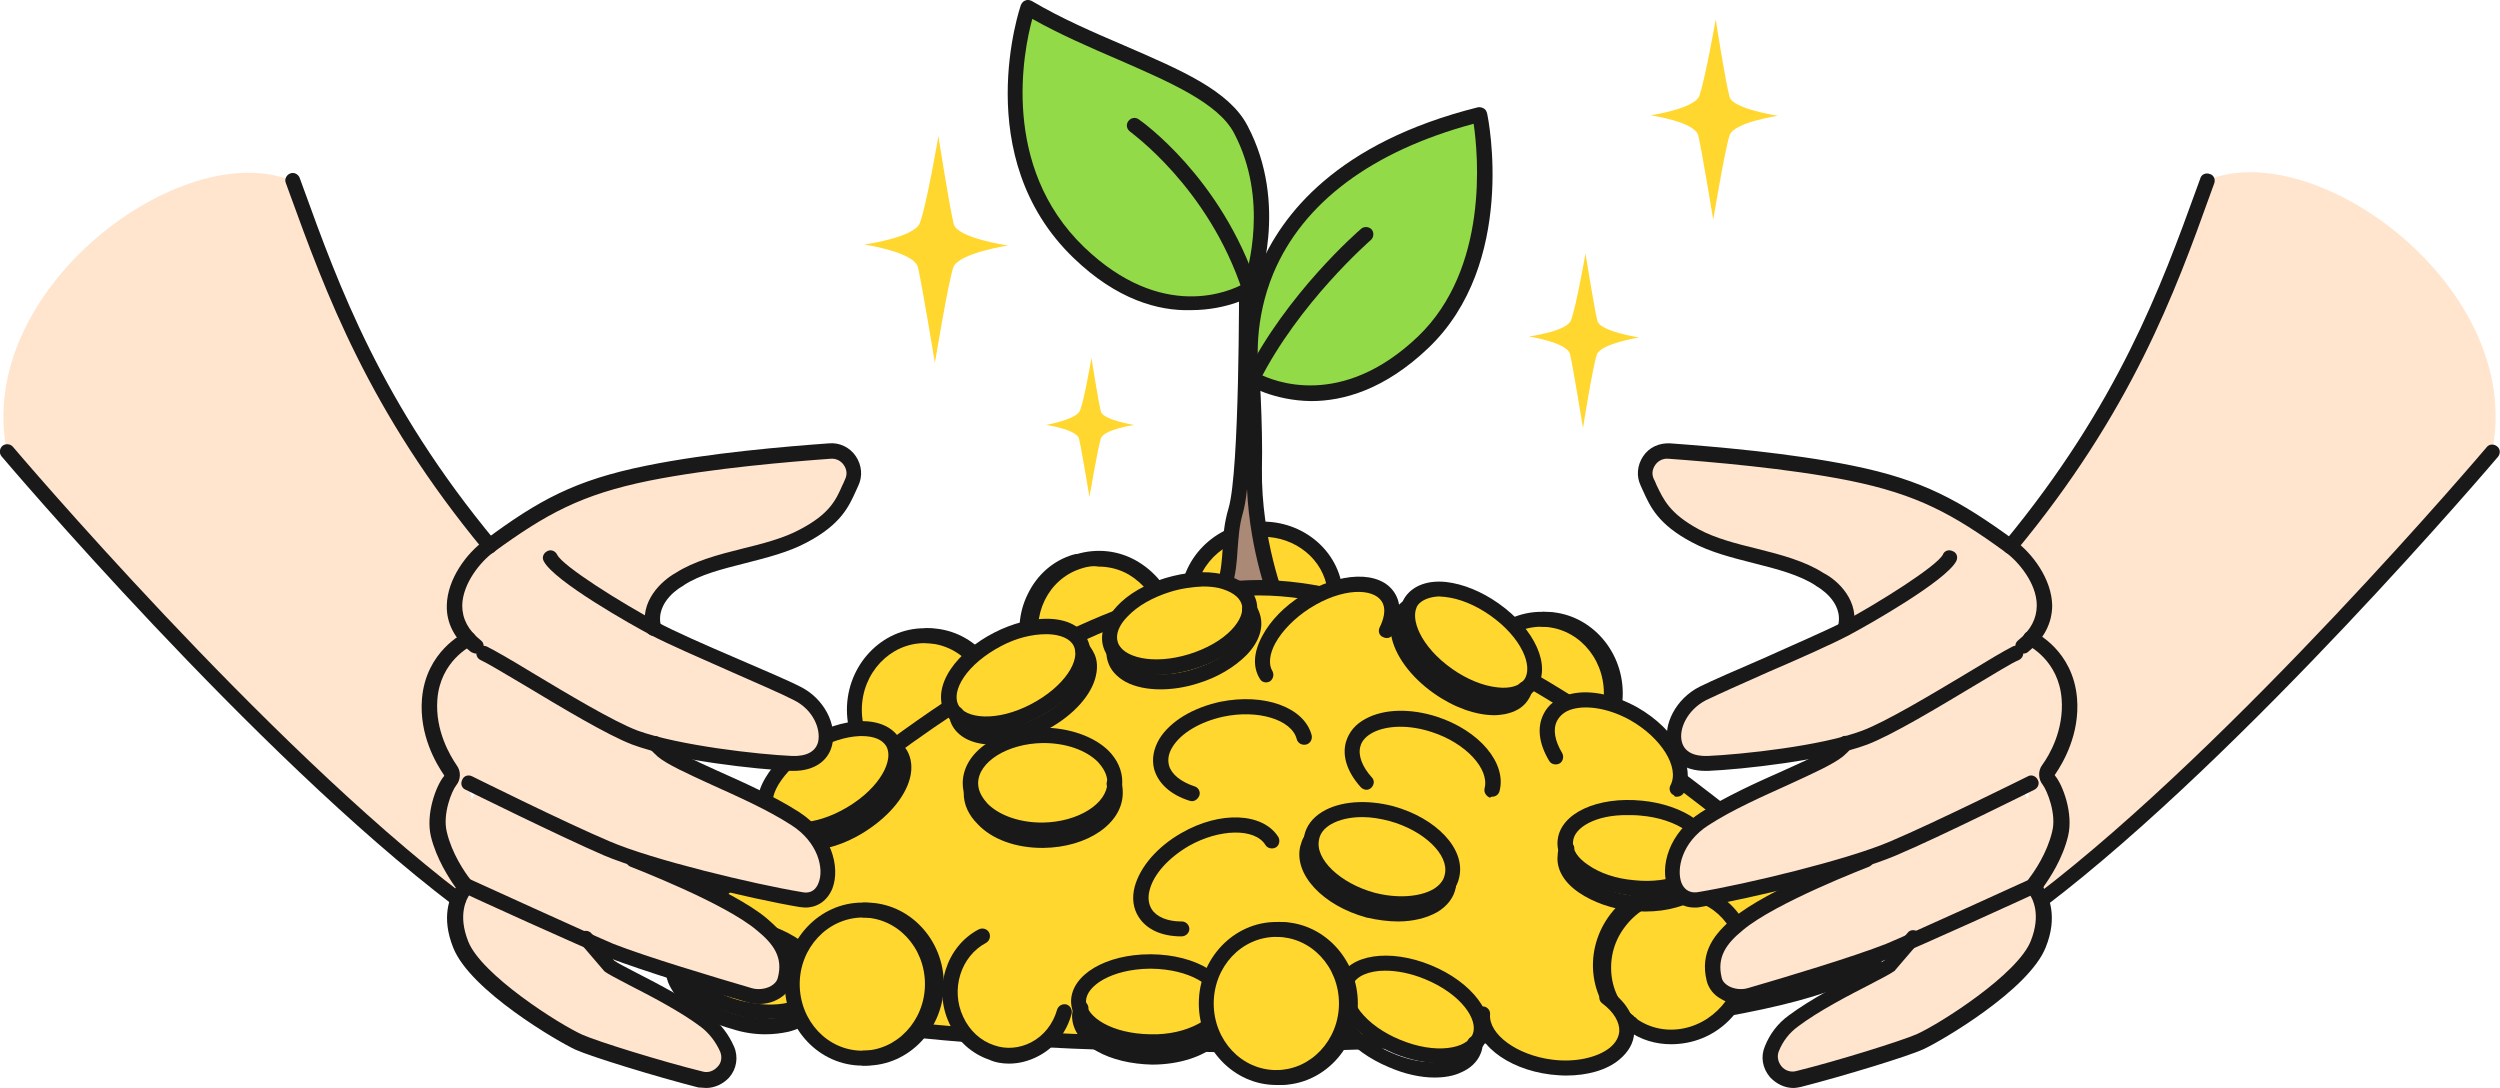 <?xml version="1.0" encoding="utf-8"?>
<!-- Generator: Adobe Illustrator 26.5.0, SVG Export Plug-In . SVG Version: 6.00 Build 0)  -->
<svg version="1.1" id="圖層_1" xmlns="http://www.w3.org/2000/svg" xmlns:xlink="http://www.w3.org/1999/xlink" x="0px" y="0px"
	 viewBox="0 0 503 218.9" style="enable-background:new 0 0 503 218.9;" xml:space="preserve">
<style type="text/css">
	.st0{fill:#FFD72E;}
	.st1{fill:#191919;}
	.st2{fill:#AA8977;}
	.st3{fill:#93DA49;}
	.st4{fill:#FFE4CE;}
	.st5{fill-rule:evenodd;clip-rule:evenodd;fill:#FFD72E;}
</style>
<g>
	<g>
		<g>
			<path class="st0" d="M252,106.6c-8.1,1.1-13.9,8.2-12.9,15.9s8.4,13.1,16.6,12c8.1-1.1,13.9-8.2,12.9-15.9S260.2,105.6,252,106.6
				z"/>
			<g>
				<path class="st1" d="M237.6,122.7c-1.1-8.5,5.3-16.4,14.2-17.6l0,0c9-1.2,17.2,4.8,18.3,13.3c1.1,8.5-5.3,16.4-14.2,17.6
					c-0.8,0.1-1.5,0.2-2.3,0.2C245.6,136.2,238.7,130.5,237.6,122.7z M252.2,108.1c-7.3,1-12.5,7.3-11.6,14.2
					c0.9,6.9,7.6,11.7,14.9,10.7c7.3-1,12.5-7.3,11.6-14.2c-0.8-6.3-6.5-10.8-13-10.8C253.5,108,252.9,108.1,252.2,108.1z"/>
			</g>
			<g>
				<path class="st1" d="M253.8,137c0.7,0,1.5,0,2.3-0.2c9-1.2,15.3-9.1,14.2-17.6c0-0.2,0-0.3-0.1-0.5c-0.2-0.8-1-1.4-1.8-1.2
					s-1.4,1-1.2,1.8c0,0.1,0,0.2,0,0.3c0.9,6.9-4.3,13.2-11.6,14.2c-7.3,1-14-3.8-14.9-10.7c0-0.1,0-0.2,0-0.3
					c-0.1-0.8-0.8-1.5-1.6-1.4s-1.5,0.8-1.4,1.6c0,0.2,0,0.3,0.1,0.5C238.8,131.3,245.7,137,253.8,137z"/>
			</g>
		</g>
		<g>
			<path class="st0" d="M296,139.5c0,8.2,6.3,14.9,14.1,14.9c7.8,0,14.1-6.7,14.1-14.9s-6.3-14.9-14.1-14.9S296,131.3,296,139.5z"/>
			<g>
				<path class="st1" d="M294.5,139.5c0-9,7-16.4,15.6-16.4s15.6,7.4,15.6,16.4s-7,16.4-15.6,16.4
					C301.5,155.9,294.5,148.5,294.5,139.5z M297.5,139.5c0,7.4,5.6,13.4,12.6,13.4c6.9,0,12.6-6,12.6-13.4s-5.6-13.4-12.6-13.4
					C303.2,126.1,297.5,132.1,297.5,139.5z"/>
			</g>
			<g>
				<path class="st1" d="M310.9,155.9c8.6,0,15.6-7.4,15.6-16.4s-7-16.4-15.6-16.4c-0.2,0-0.3,0-0.5,0c-0.8,0.1-1.5,0.8-1.4,1.6
					s0.8,1.5,1.6,1.4c0.1,0,0.2,0,0.3,0c6.9,0,12.5,6,12.5,13.4s-5.6,13.4-12.5,13.4c-0.1,0-0.2,0-0.3,0c-0.8-0.1-1.6,0.6-1.6,1.4
					c-0.1,0.8,0.6,1.6,1.4,1.6C310.6,155.9,310.7,155.9,310.9,155.9z"/>
			</g>
		</g>
		<g>
			<path class="st0" d="M171.9,142.8c0,8.2,6.3,14.9,14.1,14.9s14.1-6.7,14.1-14.9s-6.3-14.9-14.1-14.9S171.9,134.5,171.9,142.8z"/>
			<g>
				<path class="st1" d="M170.4,142.8c0-9,7-16.4,15.6-16.4s15.6,7.4,15.6,16.4s-7,16.4-15.6,16.4
					C177.4,159.2,170.4,151.8,170.4,142.8z M173.4,142.8c0,7.4,5.6,13.4,12.6,13.4c6.9,0,12.6-6,12.6-13.4s-5.6-13.4-12.6-13.4
					C179.1,129.4,173.4,135.4,173.4,142.8z"/>
			</g>
			<g>
				<path class="st1" d="M186.8,159.2c8.6,0,15.6-7.4,15.6-16.4s-7-16.4-15.6-16.4c-0.2,0-0.3,0-0.5,0c-0.8,0.1-1.5,0.8-1.4,1.6
					c0.1,0.8,0.8,1.5,1.6,1.4c0.1,0,0.2,0,0.3,0c6.9,0,12.5,6,12.5,13.4s-5.6,13.4-12.5,13.4c-0.1,0-0.2,0-0.3,0
					c-0.8-0.1-1.6,0.6-1.6,1.4c-0.1,0.8,0.6,1.6,1.4,1.6C186.5,159.2,186.6,159.2,186.8,159.2z"/>
			</g>
		</g>
		<g>
			<path class="st0" d="M234.9,123c-2.4-7.8-10.4-12.3-17.9-10c-7.4,2.3-11.5,10.5-9,18.4c2.4,7.8,10.4,12.3,17.9,10
				C233.3,139,237.4,130.8,234.9,123z"/>
			<g>
				<path class="st1" d="M214.4,141.5c-3.7-2.1-6.5-5.5-7.8-9.7c-2.7-8.6,1.8-17.7,10-20.3c4-1.2,8.3-0.8,12,1.3s6.5,5.5,7.8,9.7
					l0,0c1.3,4.2,1,8.6-0.9,12.4c-1.9,3.9-5.1,6.7-9.1,7.9c-1.5,0.5-2.9,0.7-4.4,0.7C219.3,143.5,216.7,142.8,214.4,141.5z
					 M217.5,114.4c-6.6,2.1-10.2,9.4-8,16.5c1.1,3.4,3.3,6.2,6.3,8c3,1.7,6.4,2.1,9.6,1.1c3.2-1,5.8-3.2,7.3-6.3s1.8-6.7,0.7-10.1
					l0,0c-1.1-3.4-3.3-6.2-6.3-8c-1.9-1.1-4-1.6-6.1-1.6C219.9,113.8,218.7,114,217.5,114.4z M234.9,123L234.9,123L234.9,123z"/>
			</g>
			<g>
				<path class="st1" d="M221.2,143.7c1.5,0,2.9-0.2,4.4-0.7c0.2,0,0.3-0.1,0.5-0.2c0.8-0.3,1.2-1.2,0.9-2s-1.2-1.2-2-0.9
					c-0.1,0-0.2,0.1-0.3,0.1c-6.6,2-13.8-2-15.9-9c-1.1-3.4-0.8-7,0.7-10.2c1.5-3.1,4.1-5.3,7.3-6.3c0.1,0,0.2-0.1,0.3-0.1
					c0.8-0.2,1.3-1,1.1-1.8s-1-1.3-1.8-1.1c-0.2,0-0.3,0.1-0.5,0.1c-4,1.2-7.2,4-9.1,7.9c-1.9,3.8-2.2,8.2-0.9,12.4
					C208,139.1,214.4,143.7,221.2,143.7z"/>
			</g>
		</g>
		<path class="st2" d="M257.2,121.5c0,0-5.1-12.3-4.8-27.1s-1.6-33.3-1.6-41c0,0,0.3,41-2.2,49.3s0.8,13.9-6.8,22.7L257.2,121.5z"/>
		<g>
			<path class="st1" d="M241.8,126.9c0.4,0,0.9-0.2,1.2-0.5c5.3-6.2,5.7-11,6-15.8c0.2-2.4,0.3-4.8,1.1-7.5c0.3-1.1,0.6-2.7,0.8-4.7
				c0.6,13,4.7,23.2,4.9,23.6c0.3,0.8,1.2,1.1,2,0.8s1.1-1.2,0.8-2c0-0.1-4.9-12.2-4.7-26.5c0.2-9.1-0.5-19.6-1-28.1
				c-0.3-5-0.6-9.4-0.6-12.3c0-0.3,0-0.5,0-0.6c0-0.8-0.7-1.5-1.5-1.5l0,0c-0.8,0-1.5,0.7-1.5,1.5c0,0.2,0,0.4,0,0.5
				c0,4.8,0.1,40.8-2.1,48.4c-0.9,3-1.1,5.6-1.2,8.2c-0.3,4.6-0.6,8.6-5.2,14c-0.6,0.6-0.5,1.6,0.2,2.1
				C241.1,126.8,241.5,126.9,241.8,126.9z"/>
		</g>
		<path class="st3" d="M251.9,76.2c0,0-7.6-39.8,45.8-53.1c0,0,6,29.1-11.4,45.8C268,86.3,251.9,76.2,251.9,76.2z"/>
		<path class="st3" d="M251.5,58.2c0,0,6.4-16.5-1.8-32.1c-5.5-10.5-26.7-14.9-42.8-24.6c0,0-10.4,29.4,10.2,49.3
			C235.3,68.4,251.5,58.2,251.5,58.2z"/>
		<path class="st0" d="M378.4,191.3c0,0-73.7-73.1-125.1-73.1c-51.3,0-120.7,73.1-120.7,73.1C146.4,219.2,367.1,213.4,378.4,191.3z"
			/>
		<g>
			<path class="st1" d="M251.1,77.5c-0.4-0.2-0.6-0.6-0.7-1c-0.1-0.4-1.9-10.5,2.9-22.4c4.5-10.9,15.7-25.4,44-32.5
				c0.4-0.1,0.8,0,1.2,0.2c0.4,0.2,0.6,0.6,0.7,1c0.3,1.2,6,30.2-11.8,47.2c-8.8,8.4-17.1,10.7-23.6,10.7
				C256.2,80.6,251.2,77.5,251.1,77.5z M256.2,55c-3.9,9.4-3.2,17.8-2.9,20.2c2.9,1.5,16.6,7.2,32-7.5
				c14.3-13.7,12.1-36.6,11.2-42.8C276.1,30.4,262.2,40.7,256.2,55z M251.9,76.2L251.9,76.2L251.9,76.2z M251.9,76.2L251.9,76.2
				L251.9,76.2z"/>
		</g>
		<g>
			<path class="st1" d="M251.9,77.7c0.6,0,1.1-0.3,1.4-0.8c8-16,22.4-28.5,22.5-28.6c0.6-0.5,0.7-1.5,0.2-2.1s-1.5-0.7-2.1-0.2
				s-15,13-23.3,29.6c-0.4,0.8-0.1,1.7,0.7,2C251.5,77.6,251.7,77.7,251.9,77.7z"/>
		</g>
		<g>
			<path class="st1" d="M216,51.9C194.9,31.6,205.3,1.3,205.4,1c0.2-0.4,0.5-0.8,0.9-0.9c0.4-0.2,0.9-0.1,1.3,0.1
				c5.9,3.5,12.4,6.3,18.7,9c11.3,4.9,21,9,24.7,16.1c8.4,15.9,2.1,32.6,1.9,33.3c-0.1,0.3-0.3,0.6-0.6,0.7
				c-0.1,0.1-5.1,3.1-12.7,3.1C233.1,62.6,224.7,60.3,216,51.9z M248.3,26.8c-3.2-6.1-13-10.3-23.3-14.8c-5.8-2.5-11.8-5.1-17.3-8.2
				c-1.8,6.5-6.4,29.7,10.4,45.9c15.7,15.1,29.4,8.9,32.1,7.4C251.1,54.3,255.3,40.1,248.3,26.8z"/>
		</g>
		<g>
			<path class="st1" d="M251.5,59.7c0.2,0,0.3,0,0.5-0.1c0.8-0.3,1.2-1.1,1-1.9c-7.3-22-23.3-33.3-23.9-33.7
				c-0.7-0.5-1.6-0.3-2.1,0.4s-0.3,1.6,0.4,2.1c0,0.1,15.7,11.1,22.6,32.1C250.2,59.3,250.8,59.7,251.5,59.7z"/>
		</g>
		<g>
			<path class="st1" d="M241.9,211.6c-23.8-0.1-101.9-1.9-110.7-19.6c-0.3-0.6-0.2-1.3,0.3-1.7c0.2-0.2,17.7-18.6,41.3-36.7
				c31.8-24.5,58.9-36.9,80.5-36.9l0,0c21.6,0,49.4,12.4,82.7,36.8c24.7,18.1,43.3,36.5,43.5,36.7c0.5,0.5,0.6,1.2,0.3,1.8
				c-6.6,12.9-72.6,19.6-133.2,19.6C245,211.7,243.4,211.7,241.9,211.6z M253.3,119.8L253.3,119.8c-47.2,0-111,63.7-118.8,71.8
				c7.1,10.1,48.8,16.7,107.4,17c66,0.4,126.2-7.4,134.5-17.1C367.9,183.3,300.4,119.8,253.3,119.8z"/>
		</g>
		<g>
			<path class="st0" d="M270.8,197.5c-1.7,4.1,2.9,10,10.4,13c7.4,3.1,14.8,2.2,16.6-1.9c1.7-4.1-2.9-10-10.4-13
				C279.9,192.5,272.5,193.4,270.8,197.5z"/>
			<g>
				<path class="st1" d="M280.6,212c-3.8-1.6-7.1-3.9-9.2-6.6c-2.3-2.9-3-5.9-2-8.4c2.1-5,10.2-6.2,18.5-2.8s13.3,10,11.2,15
					c-1.3,3.1-4.8,4.7-9.4,4.7C287,213.9,283.8,213.3,280.6,212z M272.2,198.1c-0.6,1.4,0,3.4,1.5,5.4c1.8,2.3,4.6,4.3,8,5.7
					c7.2,3,13.4,1.8,14.6-1.1c1.2-2.9-2.3-8.1-9.6-11.1c-2.9-1.2-5.7-1.7-8-1.7C275.4,195.3,272.9,196.4,272.2,198.1z"/>
			</g>
			<g>
				<path class="st1" d="M288.6,216.8c2,0,3.8-0.3,5.3-1c1.9-0.8,3.3-2.1,4-3.8c0.3-0.7,0.4-1.3,0.4-2c0-0.8-0.6-1.6-1.5-1.6
					c-0.8,0-1.6,0.6-1.6,1.5c0,0.3-0.1,0.7-0.2,1c-0.4,0.9-1.2,1.6-2.4,2.1c-3,1.2-7.7,0.9-12.2-1c-3.4-1.4-6.2-3.4-8-5.7
					c-1.6-2-2.1-3.9-1.5-5.4c0.1-0.3,0.3-0.6,0.6-0.9c0.6-0.6,0.5-1.6-0.1-2.1c-0.6-0.6-1.6-0.5-2.1,0.1c-0.5,0.5-0.8,1.1-1.1,1.7
					c-1,2.5-0.3,5.5,2,8.4c2.1,2.7,5.4,5,9.2,6.6C282.6,216.1,285.8,216.8,288.6,216.8z"/>
			</g>
		</g>
		<g>
			<path class="st0" d="M136.5,191.2c-1.2,4.3,4.2,9.5,12,11.6s15,0.3,16.2-4s-4.2-9.5-12-11.6S137.7,186.9,136.5,191.2z"/>
			<g>
				<path class="st1" d="M148.1,204.2c-8.7-2.3-14.4-8.3-13-13.5l0,0c1.4-5.2,9.3-7.5,18-5.1c4,1.1,7.6,3,10,5.3
					c2.7,2.6,3.8,5.5,3,8.1c-0.7,2.6-3.1,4.6-6.7,5.5c-1.4,0.4-3,0.5-4.6,0.5C152.7,205.2,150.4,204.9,148.1,204.2z M138,191.6
					c-0.8,3.1,3.4,7.7,10.9,9.7c3.5,0.9,7,1.1,9.8,0.4c2.5-0.6,4.1-1.8,4.5-3.3s-0.4-3.4-2.2-5.1c-2.1-2-5.2-3.6-8.7-4.6
					c-2.2-0.6-4.2-0.8-6-0.8C141.8,187.8,138.6,189.4,138,191.6z"/>
			</g>
			<g>
				<path class="st1" d="M154,208.1c1.6,0,3.2-0.2,4.6-0.5c3.6-0.9,6-2.9,6.7-5.5c0.2-0.7,0.2-1.4,0.2-2.1c-0.1-0.8-0.8-1.5-1.6-1.4
					s-1.5,0.8-1.4,1.6c0,0.3,0,0.7-0.1,1c-0.4,1.5-2,2.7-4.5,3.3c-2.8,0.7-6.3,0.6-9.8-0.4c-4.7-1.3-8.7-3.8-10.3-6.6
					c-0.6-1.1-0.8-2.2-0.6-3.1c0.1-0.3,0.2-0.7,0.4-1c0.5-0.7,0.3-1.6-0.4-2.1s-1.6-0.3-2.1,0.4c-0.4,0.6-0.7,1.2-0.9,1.9
					c-0.5,1.7-0.2,3.6,0.9,5.4c2,3.5,6.6,6.5,12.1,8C149.6,207.8,151.9,208.1,154,208.1z"/>
			</g>
		</g>
		<g>
			<g>
				<path class="st1" d="M231.5,211.2c-9-0.1-16-4.4-16-9.8l0,0c0.1-5.3,7-9.4,15.9-9.4c0.1,0,0.2,0,0.3,0c9,0.1,16,4.4,16,9.8
					c0,2.7-1.9,5.2-5.1,7c-2.9,1.6-6.7,2.4-10.8,2.4C231.7,211.2,231.6,211.2,231.5,211.2z M218.5,201.4c0,3.2,5.2,6.6,13,6.7
					c3.6,0.1,7-0.7,9.6-2.1c2.2-1.2,3.5-2.8,3.5-4.4c0-3.2-5.2-6.6-13-6.7c-0.1,0-0.2,0-0.3,0C223.7,195,218.6,198.3,218.5,201.4z"
					/>
			</g>
			<g>
				<path class="st1" d="M231.8,214.2c5.6,0,10.7-1.7,13.5-4.5c1.5-1.5,2.3-3.2,2.3-5c0-0.7-0.1-1.4-0.3-2c-0.3-0.8-1.1-1.2-1.9-0.9
					c-0.8,0.3-1.2,1.1-0.9,1.9c0.1,0.3,0.2,0.7,0.2,1c0,1-0.5,1.9-1.4,2.8c-2.3,2.3-6.8,3.6-11.7,3.6c-3.6,0-7-0.9-9.5-2.3
					c-2.2-1.3-3.4-2.9-3.4-4.4c0-0.3,0.1-0.7,0.2-1c0.3-0.8-0.1-1.7-0.9-1.9c-0.8-0.3-1.7,0.1-1.9,0.9c-0.2,0.7-0.4,1.3-0.4,2
					c0,2.7,1.7,5.3,5,7.1C223.7,213.2,227.6,214.1,231.8,214.2C231.5,214.2,231.6,214.2,231.8,214.2z"/>
			</g>
		</g>
		<g>
			<path class="st0" d="M348.5,202.1c4.7-6.7,3.4-15.8-2.9-20.3c-6.4-4.5-15.3-2.7-20.1,4.1c-4.7,6.7-3.4,15.8,2.9,20.3
				C334.8,210.6,343.8,208.8,348.5,202.1z"/>
			<g>
				<path class="st1" d="M327.6,207.4c-3.4-2.4-5.6-6.1-6.3-10.3c-0.6-4.2,0.4-8.5,3-12.1c5.2-7.4,15.2-9.4,22.2-4.4
					c3.4,2.4,5.6,6.1,6.3,10.3c0.6,4.2-0.4,8.5-3,12.1c-2.5,3.6-6.2,6-10.4,6.8c-1.1,0.2-2.1,0.3-3.2,0.3
					C333.1,210.1,330.1,209.2,327.6,207.4z M326.7,186.8c-2.1,2.9-2.9,6.4-2.4,9.9c0.5,3.4,2.3,6.3,5,8.3c2.7,1.9,6.1,2.6,9.5,1.9
					c3.4-0.7,6.4-2.7,8.5-5.6l0,0c2.1-2.9,2.9-6.4,2.4-9.9c-0.5-3.4-2.3-6.3-5-8.3c-2.1-1.5-4.5-2.2-6.9-2.2
					C333.6,180.9,329.4,183,326.7,186.8z"/>
			</g>
			<g>
				<path class="st1" d="M328.1,207.4c0.5,0,1-0.3,1.3-0.7c0.4-0.7,0.2-1.7-0.5-2.1c-0.1,0-0.2-0.1-0.2-0.2
					c-5.7-4-6.8-12.1-2.6-18.2c4.2-6,12.3-7.7,18-3.7c0.1,0.1,0.2,0.1,0.2,0.2c0.7,0.5,1.6,0.4,2.1-0.2c0.5-0.7,0.4-1.6-0.2-2.1
					c-0.1-0.1-0.3-0.2-0.4-0.3c-7-4.9-17-3-22.2,4.4s-3.7,17.4,3.3,22.4c0.2,0.1,0.3,0.2,0.4,0.3
					C327.6,207.4,327.8,207.4,328.1,207.4z"/>
			</g>
		</g>
		<g>
			<path class="st0" d="M191.4,142.5c2,4,9.5,4.2,16.7,0.6c7.2-3.7,11.3-9.9,9.3-13.8c-2-4-9.5-4.2-16.7-0.6
				C193.5,132.3,189.4,138.5,191.4,142.5z"/>
			<g>
				<path class="st1" d="M190,143.2c-1.2-2.4-0.8-5.5,1.3-8.6c1.9-2.8,5-5.4,8.7-7.3c3.7-1.9,7.6-2.9,11-2.8c3.7,0.1,6.5,1.5,7.7,4
					c2.5,4.8-1.9,11.8-9.9,15.9c-3.6,1.9-7.3,2.8-10.4,2.8C194.5,147.1,191.4,145.8,190,143.2z M201.4,130c-3.2,1.7-5.9,3.9-7.5,6.3
					c-1.4,2.1-1.8,4.1-1.1,5.5c1.4,2.8,7.7,3.5,14.6-0.1c6.9-3.6,10.1-9,8.6-11.8c-0.7-1.4-2.6-2.2-5.1-2.3c-0.1,0-0.3,0-0.4,0
					C207.6,127.6,204.4,128.4,201.4,130z"/>
			</g>
			<g>
				<path class="st1" d="M199.7,149.9c3.3,0,7-1,10.4-2.8c5.1-2.6,9-6.5,10.2-10.4c0.6-2,0.6-3.9-0.3-5.5c-0.3-0.6-0.7-1.2-1.2-1.7
					c-0.6-0.6-1.6-0.5-2.1,0.1c-0.6,0.6-0.5,1.6,0.1,2.1c0.2,0.2,0.5,0.5,0.6,0.8c0.4,0.9,0.5,1.9,0.1,3.2c-1,3.1-4.3,6.4-8.7,8.6
					c-3.2,1.7-6.6,2.5-9.5,2.4c-2.5-0.1-4.4-0.9-5.1-2.3c-0.2-0.3-0.3-0.6-0.3-1c-0.1-0.8-0.9-1.4-1.7-1.3c-0.8,0.1-1.4,0.9-1.3,1.7
					c0.1,0.7,0.3,1.4,0.6,2c1.2,2.4,4,3.9,7.7,4C199.3,149.9,199.5,149.9,199.7,149.9z"/>
			</g>
		</g>
		<g>
			<g>
				<path class="st1" d="M275.7,182.5c-8.7-2.4-14.6-8.6-13.3-14.3l0,0c0.4-2,1.7-3.7,3.7-4.9c3.5-2.1,8.8-2.5,14.2-1.1
					c8.7,2.4,14.6,8.6,13.3,14.3c-0.4,2-1.7,3.7-3.7,4.9c-2.1,1.3-4.9,1.9-7.9,1.9C280,183.4,277.9,183.1,275.7,182.5z M267.7,165.9
					c-1.3,0.8-2.1,1.8-2.3,3l0,0c-0.9,3.9,4.2,8.8,11.1,10.7c4.5,1.2,9.1,0.9,11.9-0.7c1.3-0.8,2.1-1.8,2.3-3
					c0.9-3.9-4.2-8.8-11.1-10.7c-1.9-0.5-3.7-0.8-5.5-0.8C271.6,164.4,269.4,164.9,267.7,165.9z"/>
			</g>
			<g>
				<path class="st1" d="M281.3,185.4c3,0,5.8-0.7,7.9-1.9c2-1.2,3.3-2.9,3.7-4.9c0.2-0.8-0.3-1.6-1.2-1.8c-0.8-0.2-1.6,0.3-1.8,1.2
					c-0.3,1.2-1,2.2-2.3,3c-2.8,1.7-7.3,2-11.9,0.7c-6.9-1.9-12-6.8-11.1-10.7c0.1-0.4,0.2-0.8,0.4-1.1c0.4-0.7,0.2-1.7-0.5-2.1
					c-0.7-0.4-1.7-0.2-2.1,0.5c-0.4,0.6-0.6,1.3-0.8,2c-1.3,5.7,4.6,11.9,13.3,14.3C277.1,185.1,279.3,185.4,281.3,185.4z"/>
			</g>
		</g>
		<g>
			<path class="st0" d="M337.4,158.8c2.2-4.4-1.7-11.2-8.7-15.1c-7-4-14.6-3.7-16.8,0.7c-1.1,2.3-0.7,5.2,1.1,8L337.4,158.8z"/>
		</g>
		<g>
			<g>
				<path class="st1" d="M239.8,161.2c0.6,0,1.2-0.4,1.5-1.1c0.3-0.8-0.2-1.7-1-1.9c-2.7-0.9-4.6-2.4-5.1-4.2
					c-0.3-1.2-0.1-2.4,0.7-3.7c1.7-2.8,5.6-5.1,10.2-6.1c7-1.5,13.8,0.6,14.8,4.5c0.2,0.8,1,1.3,1.9,1.1c0.8-0.2,1.3-1,1.1-1.9
					c-1.5-5.6-9.5-8.5-18.4-6.7c-5.5,1.2-10,3.9-12.2,7.4c-1.2,2-1.6,4.1-1.1,6.1c0.8,2.9,3.3,5.2,7.1,6.4
					C239.5,161.1,239.6,161.2,239.8,161.2z"/>
			</g>
		</g>
		<g>
			<g>
				<path class="st1" d="M337.4,160.3c0.6,0,1.1-0.3,1.4-0.8c2.6-5.2-1.5-12.7-9.4-17.2c-4.9-2.7-10.1-3.7-14-2.5
					c-2.2,0.7-3.9,2-4.8,3.8c-1.4,2.7-1,6,1.1,9.5c0.4,0.7,1.4,0.9,2.1,0.5s0.9-1.4,0.5-2.1c-1.5-2.5-1.9-4.8-1-6.5
					c0.6-1.1,1.6-1.9,3-2.3c3.1-0.9,7.6-0.1,11.7,2.2c6.2,3.5,10,9.5,8.1,13.1c-0.4,0.7-0.1,1.7,0.7,2
					C336.9,160.3,337.1,160.3,337.4,160.3z"/>
			</g>
		</g>
		<g>
			<path class="st0" d="M298.3,204c-0.4,4.9,5.8,9.7,13.8,10.7s14.9-2.1,15.3-7c0.2-2.5-1.3-5-4-7L298.3,204z"/>
		</g>
		<g>
			<g>
				<path class="st1" d="M315.1,216.4c4.3,0,8.2-1.1,10.7-3.2c1.8-1.5,2.9-3.3,3-5.4c0.2-3-1.4-6-4.6-8.3c-0.7-0.5-1.6-0.4-2.1,0.3
					s-0.4,1.6,0.3,2.1c2.3,1.7,3.5,3.8,3.4,5.6c-0.1,1.2-0.7,2.3-1.9,3.3c-2.5,2-7,3-11.6,2.4c-7.1-0.9-12.8-5.1-12.5-9.1
					c0.1-0.8-0.6-1.6-1.4-1.6c-0.8-0.1-1.6,0.6-1.6,1.4c-0.5,5.8,6.2,11.2,15.2,12.3C313,216.3,314.1,216.4,315.1,216.4z"/>
			</g>
		</g>
		<g>
			<path class="st0" d="M300.2,158.8c1.3-4.7-3.9-10.6-11.6-13.1s-15-0.7-16.3,4c-0.7,2.4,0.4,5.2,2.6,7.6L300.2,158.8z"/>
		</g>
		<g>
			<g>
				<path class="st1" d="M300.2,160.3c0.7,0,1.3-0.4,1.5-1.1c1.5-5.6-4-12.2-12.6-15c-5.3-1.7-10.6-1.6-14.3,0.4
					c-2.1,1.1-3.4,2.7-4,4.7c-0.8,2.9,0.3,6.1,3,9.1c0.6,0.6,1.5,0.7,2.1,0.1c0.6-0.6,0.7-1.5,0.1-2.1c-1.9-2.1-2.8-4.4-2.3-6.2
					c0.3-1.2,1.2-2.1,2.5-2.8c2.9-1.5,7.4-1.6,11.9-0.1c6.8,2.2,11.6,7.4,10.6,11.3c-0.2,0.8,0.3,1.6,1.1,1.9
					C300,160.3,300.1,160.3,300.2,160.3z"/>
			</g>
		</g>
		<g>
			<path class="st0" d="M255.9,169.2c-2.6-4.2-10.4-4.3-17.5-0.3c-7,4-10.6,10.6-8,14.8c1.3,2.1,4.1,3.2,7.4,3.2L255.9,169.2z"/>
		</g>
		<g>
			<g>
				<path class="st1" d="M237.7,188.4L237.7,188.4c0.9,0,1.6-0.7,1.6-1.5s-0.7-1.5-1.5-1.5c0,0,0,0-0.1,0c-2.8,0-5-0.9-6-2.5
					c-0.6-1-0.8-2.3-0.4-3.8c0.8-3.2,3.8-6.5,7.9-8.9c6.2-3.5,13.3-3.6,15.4-0.2c0.4,0.7,1.4,0.9,2.1,0.5c0.7-0.4,0.9-1.4,0.5-2.1
					c-3.1-4.9-11.7-5.3-19.5-0.8c-4.9,2.8-8.3,6.8-9.4,10.8c-0.6,2.3-0.3,4.4,0.8,6.1C230.7,187,233.7,188.4,237.7,188.4z"/>
			</g>
		</g>
		<g>
			<path class="st0" d="M197.6,188.5c-5.8,3.1-8.2,10.7-5.2,16.9c2.9,6.3,10,8.9,15.8,5.8c3-1.6,5.1-4.4,6-7.6L197.6,188.5z"/>
		</g>
		<g>
			<g>
				<path class="st1" d="M203,214c2,0,4-0.5,5.9-1.5c3.3-1.7,5.7-4.8,6.7-8.5c0.2-0.8-0.2-1.6-1-1.9c-0.8-0.2-1.6,0.2-1.9,1
					c-0.8,2.9-2.7,5.3-5.2,6.6c-2.3,1.2-5,1.5-7.5,0.6c-2.7-0.9-4.9-2.9-6.2-5.7c-2.6-5.5-0.5-12.2,4.6-14.9c0.7-0.4,1-1.3,0.6-2.1
					c-0.4-0.7-1.3-1-2.1-0.6c-6.5,3.4-9.2,11.9-5.9,18.9c1.6,3.5,4.5,6.1,8,7.3C200.3,213.8,201.7,214,203,214z"/>
			</g>
		</g>
		<g>
			<path class="st0" d="M279,126.9c1.3-2.5,1.5-4.9,0.3-6.7c-2.4-3.8-9.8-3.3-16.6,1c-6.8,4.3-10.4,10.9-8,14.6L279,126.9z"/>
		</g>
		<g>
			<path class="st0" d="M284.1,120.8c-2.6,3.7,0.7,10.4,7.2,15c6.6,4.6,14,5.4,16.6,1.8c2.6-3.7-0.7-10.4-7.2-15
				C294.1,118,286.6,117.2,284.1,120.8z"/>
			<g>
				<path class="st1" d="M300.9,141.4c-3.4-0.4-7.1-1.9-10.5-4.3c-7.4-5.2-10.7-12.7-7.6-17.1l0,0c1.6-2.2,4.5-3.3,8.2-2.9
					c3.4,0.4,7.1,1.9,10.5,4.3c7.4,5.2,10.7,12.7,7.6,17.1c-1.4,1.9-3.7,2.9-6.7,2.9C302,141.4,301.5,141.4,300.9,141.4z
					 M285.3,121.7c-1.8,2.6,0.5,8.4,6.9,12.9c3,2.1,6.2,3.4,9.1,3.7c2.5,0.3,4.5-0.3,5.4-1.6c1.8-2.6-0.5-8.4-6.9-12.9
					c-3-2.1-6.2-3.4-9.1-3.7c-0.4,0-0.8-0.1-1.2-0.1C287.6,120.1,286.1,120.7,285.3,121.7z"/>
			</g>
			<g>
				<path class="st1" d="M300.7,143.9c0.7,0,1.3-0.1,2-0.2c2.1-0.4,3.7-1.3,4.7-2.8c0.4-0.6,0.7-1.2,0.9-1.9
					c0.2-0.8-0.3-1.6-1.1-1.9c-0.8-0.2-1.6,0.3-1.9,1.1c-0.1,0.3-0.2,0.6-0.4,0.9c-0.6,0.8-1.5,1.3-2.8,1.5
					c-3.2,0.6-7.7-0.9-11.7-3.7s-6.8-6.6-7.4-9.8c-0.2-1.3,0-2.3,0.5-3.1c0.2-0.3,0.4-0.5,0.7-0.7c0.7-0.5,0.8-1.4,0.3-2.1
					c-0.5-0.7-1.4-0.8-2.1-0.3c-0.6,0.4-1.1,0.9-1.5,1.5c-1,1.5-1.4,3.3-1,5.4c0.7,4,3.9,8.4,8.6,11.7
					C292.6,142.4,297,143.9,300.7,143.9z"/>
			</g>
		</g>
		<g>
			<g>
				<path class="st1" d="M254.7,137.3c0.3,0,0.6-0.1,0.8-0.2c0.7-0.5,0.9-1.4,0.5-2.1c-0.8-1.3-0.6-3.4,0.6-5.6c1.4-2.5,3.8-5,6.9-7
					c6.6-4.2,12.8-4.1,14.5-1.4c1.1,1.7,0.2,4-0.4,5.2c-0.4,0.8-0.1,1.7,0.7,2c0.8,0.4,1.7,0.1,2-0.7c1.6-3.1,1.7-6,0.3-8.2
					c-2.9-4.6-11.1-4.3-18.7,0.5c-3.5,2.2-6.3,5.1-7.9,8.1c-1.8,3.3-2,6.3-0.5,8.7C253.7,137,254.2,137.3,254.7,137.3z"/>
			</g>
		</g>
		<g>
			<g>
				<path class="st1" d="M328.4,180.2c-4.1-0.4-7.9-1.7-10.7-3.7c-3.1-2.1-4.6-4.8-4.3-7.5l0,0c0.6-5.4,8-8.8,17-7.9
					c4.1,0.4,7.9,1.7,10.7,3.7c3.1,2.1,4.6,4.8,4.3,7.5c-0.3,2.7-2.3,5-5.7,6.5c-2.4,1-5.3,1.6-8.4,1.6
					C330.3,180.3,329.4,180.3,328.4,180.2z M316.5,169.3c-0.2,1.6,0.9,3.3,3,4.7c2.4,1.7,5.7,2.8,9.3,3.1c3.6,0.4,7.1-0.1,9.7-1.2
					c2.3-1,3.8-2.5,3.9-4c0.2-1.6-0.9-3.3-3-4.7c-2.4-1.7-5.7-2.8-9.3-3.1c-0.9-0.1-1.8-0.1-2.6-0.1
					C321.1,163.9,316.7,166.5,316.5,169.3z"/>
			</g>
			<g>
				<path class="st1" d="M331,183.4c4.6,0,8.7-1.2,11.4-3.3c1.6-1.3,2.6-3,2.8-4.7c0.1-0.7,0-1.4-0.1-2.1c-0.2-0.8-1-1.3-1.8-1.1
					s-1.3,1-1.1,1.8c0.1,0.3,0.1,0.7,0.1,1c-0.1,1-0.7,1.9-1.7,2.7c-2.5,2.1-7.1,3-12,2.5c-3.6-0.4-6.9-1.5-9.3-3.1
					c-2.1-1.4-3.2-3.2-3-4.7c0-0.3,0.1-0.7,0.3-1c0.4-0.8,0-1.7-0.7-2c-0.8-0.4-1.7,0-2,0.7c-0.3,0.6-0.5,1.3-0.5,2
					c-0.3,2.7,1.2,5.4,4.3,7.5c2.8,1.9,6.6,3.3,10.7,3.7C329.1,183.3,330.1,183.4,331,183.4z"/>
			</g>
		</g>
		<g>
			<path class="st0" d="M154.6,164.3c2.3,3.8,9.8,3.6,16.7-0.5s10.6-10.6,8.3-14.4c-2.3-3.8-9.8-3.6-16.7,0.5
				C156,154,152.3,160.5,154.6,164.3z"/>
			<g>
				<path class="st1" d="M153.3,165.1L153.3,165.1c-1.4-2.4-1.2-5.4,0.7-8.6c1.7-2.9,4.6-5.7,8.2-7.9c3.6-2.1,7.4-3.4,10.8-3.5
					c3.7-0.1,6.5,1.1,8,3.5c2.8,4.6-1.1,11.9-8.9,16.5c-3.9,2.3-7.9,3.5-11.3,3.5C157.4,168.5,154.6,167.4,153.3,165.1z M173,148.1
					c-2.9,0.1-6.2,1.2-9.3,3c-3.1,1.9-5.6,4.3-7.1,6.8c-1.3,2.2-1.5,4.2-0.7,5.6c1.6,2.7,7.9,2.9,14.6-1.1c6.7-4,9.4-9.6,7.8-12.3
					c-0.8-1.3-2.5-2-4.9-2C173.3,148.1,173.1,148.1,173,148.1z M154.6,164.3L154.6,164.3L154.6,164.3z"/>
			</g>
			<g>
				<path class="st1" d="M162.3,171.1c0.2,0,0.3,0,0.5,0c3.4-0.1,7.2-1.3,10.8-3.5c4.9-3,8.5-7.1,9.5-11.1c0.5-2,0.3-3.9-0.6-5.5
					c-0.4-0.6-0.8-1.1-1.4-1.6c-0.7-0.5-1.6-0.4-2.1,0.2c-0.5,0.7-0.4,1.6,0.2,2.1c0.3,0.2,0.5,0.5,0.7,0.8c0.5,0.8,0.6,1.9,0.3,3.1
					c-0.8,3.2-3.9,6.7-8.1,9.2c-3.1,1.9-6.4,2.9-9.3,3c-2.5,0.1-4.4-0.6-5.2-2c-0.2-0.3-0.3-0.6-0.4-1c-0.2-0.8-1-1.3-1.8-1.2
					c-0.8,0.2-1.3,1-1.2,1.8c0.1,0.7,0.4,1.3,0.7,1.9C156.2,169.9,158.8,171.1,162.3,171.1z"/>
			</g>
		</g>
		<g>
			<g>
				<path class="st1" d="M196.5,163.9c-1.8-1.8-2.8-4-2.8-6.3h1.5h-1.5c0-6.2,7-11.1,16-11.2c5.3,0,10.3,1.7,13.3,4.6
					c1.8,1.8,2.8,4,2.8,6.3c0,6.2-7,11.1-16,11.2c-0.1,0-0.2,0-0.2,0C204.3,168.6,199.5,166.8,196.5,163.9z M209.8,149.5
					c-7.1,0.1-13,3.8-13,8.1l0,0c0,1.8,1.1,3.2,1.9,4.1c2.4,2.4,6.5,3.8,10.9,3.8c0.1,0,0.1,0,0.2,0c7.1-0.1,13-3.8,13-8.1
					c0-1.8-1.1-3.2-1.9-4.1c-2.4-2.4-6.5-3.8-10.9-3.8C209.9,149.5,209.8,149.5,209.8,149.5z"/>
			</g>
			<g>
				<path class="st1" d="M209.7,170.6c0.1,0,0.2,0,0.2,0c9-0.1,16.1-5,16-11.2c0-0.8-0.1-1.5-0.3-2.2c-0.3-0.8-1.1-1.2-1.9-1
					c-0.8,0.3-1.2,1.1-1,1.9c0.1,0.4,0.2,0.9,0.2,1.3c0,4.3-5.9,8.1-13,8.1c-4.5,0.1-8.7-1.4-11.1-3.8c-0.9-0.9-1.9-2.3-1.9-4.1
					c0-0.8-0.7-1.5-1.5-1.5l0,0c-0.8,0-1.5,0.7-1.5,1.5c0,2.3,1,4.4,2.8,6.2C199.6,168.9,204.4,170.6,209.7,170.6z"/>
			</g>
		</g>
		<g>
			<path class="st0" d="M223.4,129.7c1.3,4.3,8.6,5.8,16.3,3.4c7.7-2.4,12.8-7.8,11.5-12c-1.3-4.3-8.6-5.8-16.3-3.4
				C227.2,120.1,222.1,125.5,223.4,129.7z"/>
			<g>
				<path class="st1" d="M222,130.2c-0.8-2.6,0.2-5.5,2.7-8.2c2.3-2.5,5.8-4.5,9.8-5.7s8-1.5,11.3-0.8c3.6,0.8,6.1,2.6,6.9,5.2
					c0.8,2.6-0.2,5.5-2.7,8.2c-2.4,2.5-5.8,4.5-9.8,5.7c-2.6,0.8-5.2,1.2-7.5,1.2C227.3,135.8,223.1,133.8,222,130.2z M235.4,119.1
					c-3.5,1.1-6.5,2.8-8.5,4.9c-1.8,1.8-2.5,3.7-2,5.2c0.9,3,7,4.7,14.4,2.4c3.5-1.1,6.5-2.8,8.5-4.9c1.7-1.8,2.5-3.7,2-5.2
					s-2.2-2.6-4.6-3.2c-1-0.2-2-0.3-3.2-0.3C239.9,118.1,237.6,118.4,235.4,119.1z"/>
			</g>
			<g>
				<path class="st1" d="M233.5,138.7c2.4,0,5-0.4,7.5-1.2c4-1.2,7.4-3.3,9.8-5.7c2.6-2.7,3.5-5.6,2.7-8.2c-0.2-0.7-0.5-1.3-0.9-1.8
					c-0.5-0.7-1.5-0.8-2.1-0.3c-0.7,0.5-0.8,1.5-0.3,2.1c0.2,0.3,0.4,0.6,0.5,0.9c0.5,1.5-0.3,3.4-2,5.2c-2,2.1-5,3.8-8.5,4.9
					c-4.7,1.5-9.4,1.4-12.2-0.1c-1.1-0.6-1.9-1.4-2.2-2.3c-0.1-0.3-0.1-0.7-0.1-1c0-0.8-0.6-1.5-1.5-1.6c-0.8,0-1.5,0.6-1.6,1.5
					c0,0.7,0.1,1.4,0.3,2c0.5,1.7,1.8,3.1,3.6,4.1C228.4,138.2,230.8,138.7,233.5,138.7z"/>
			</g>
		</g>
		<g>
			<path class="st0" d="M242.7,201.9c0,8.2,6.3,14.9,14.1,14.9s14.1-6.7,14.1-14.9s-6.3-14.9-14.1-14.9
				C249,187,242.7,193.6,242.7,201.9z"/>
			<g>
				<path class="st1" d="M241.2,201.9c0-9,7-16.4,15.6-16.4c8.6,0,15.6,7.4,15.6,16.4s-7,16.4-15.6,16.4
					C248.2,218.3,241.2,210.9,241.2,201.9z M244.2,201.9c0,7.4,5.6,13.4,12.6,13.4c6.9,0,12.6-6,12.6-13.4s-5.6-13.4-12.6-13.4
					C249.8,188.5,244.2,194.5,244.2,201.9z"/>
			</g>
			<g>
				<path class="st1" d="M257.6,218.3c8.6,0,15.6-7.4,15.6-16.4s-7-16.4-15.6-16.4c-0.2,0-0.3,0-0.5,0c-0.8,0.1-1.5,0.8-1.4,1.6
					s0.8,1.5,1.6,1.4c0.1,0,0.2,0,0.3,0c6.9,0,12.5,6,12.5,13.4s-5.6,13.4-12.5,13.4c-0.1,0-0.2,0-0.3,0c-0.8-0.1-1.6,0.6-1.6,1.4
					c-0.1,0.8,0.6,1.6,1.4,1.6C257.2,218.3,257.4,218.3,257.6,218.3z"/>
			</g>
		</g>
		<g>
			<path class="st0" d="M159.4,198c0,8.2,6.3,14.9,14.1,14.9s14.1-6.7,14.1-14.9s-6.3-14.9-14.1-14.9S159.4,189.8,159.4,198z"/>
			<g>
				<path class="st1" d="M157.9,198c0-9,7-16.4,15.6-16.4s15.6,7.4,15.6,16.4s-7,16.4-15.6,16.4C164.9,214.4,157.9,207.1,157.9,198z
					 M160.9,198c0,7.4,5.6,13.4,12.6,13.4c6.9,0,12.6-6,12.6-13.4s-5.6-13.4-12.6-13.4C166.5,184.7,160.9,190.7,160.9,198z"/>
			</g>
			<g>
				<path class="st1" d="M174.3,214.4c8.6,0,15.6-7.4,15.6-16.4s-7-16.4-15.6-16.4c-0.2,0-0.3,0-0.5,0c-0.8,0.1-1.5,0.8-1.4,1.6
					s0.8,1.5,1.6,1.4c0.1,0,0.2,0,0.3,0c6.9,0,12.5,6,12.5,13.4s-5.6,13.4-12.5,13.4c-0.1,0-0.2,0-0.3,0c-0.8-0.1-1.6,0.6-1.6,1.4
					c-0.1,0.8,0.6,1.6,1.4,1.6C173.9,214.4,174.1,214.4,174.3,214.4z"/>
			</g>
		</g>
	</g>
	<g>
		<path class="st4" d="M331.4,97.2c1.6,3.3,2.5,6.9,9.6,10.7c7.4,4,18.4,4.4,25,8.8c0,0,6.8,3.6,5.2,9.8c-6.2,3.2-23.3,10.2-28.8,13
			c-7.2,3.7-8.5,14.4,1.2,14c5.9-0.2,18.7-1.6,27.5-4c-0.4,0.5-0.9,1-1.4,1.4c-3.7,3.1-17.5,7.7-26.8,13.6c-9.3,6-7.9,17.5-1.2,16.3
			c7.6-1.3,20.9-4.4,30.7-7.4c0,0.2,0,0.3,0,0.5c-5.6,2.3-17.7,7.5-22.9,11.9c-3.6,3-5.9,6.2-4.7,11.1c0.7,2.8,4.2,4.1,7.2,3.2
			c6.6-1.9,18.3-5.5,25.5-8.1c0.7,1,1.4,1.9,2.2,2.7c-3,1.8-12.8,6.3-18.7,10.8c-2.2,1.6-3.5,3.7-4.4,5.6c-1.4,3.4,1.7,6.9,5.3,6.1
			c8.4-2.1,21.4-6.1,24.5-7.5c4.2-1.8,20.8-12,23.8-19.7c1.6-3.9,1.2-6.9,0.5-8.8c0-0.1,0-0.2,0.1-0.3
			c40.5-30.8,90.6-90.1,90.6-90.1c6.7-32.7-35.4-63.7-57.4-54.5c-7.3,20-15.7,44.6-39.7,73.5c-10.8-7.9-18-11.9-32-14.7
			c-12.5-2.5-28.1-3.9-36.6-4.4C332.4,90.5,329.9,94.1,331.4,97.2z M406.6,158.5c1.3-0.6,2-1,2-1l-0.6,3.3
			C407.5,160,407.1,159.3,406.6,158.5z"/>
		<g>
			<path class="st1" d="M410.7,182.6c0.3,0,0.6-0.1,0.9-0.3c40.2-30.6,90.5-89.8,91-90.4s0.5-1.6-0.2-2.1c-0.6-0.5-1.6-0.5-2.1,0.2
				c-0.5,0.6-50.6,59.6-90.5,90c-0.7,0.5-0.8,1.5-0.3,2.1C409.8,182.4,410.2,182.6,410.7,182.6z"/>
		</g>
		<g>
			<path class="st1" d="M404.4,111.4c0.4,0,0.9-0.2,1.2-0.5c23.3-28.1,32.1-52.3,39.1-71.8l0.8-2.2c0.3-0.8-0.1-1.7-0.9-1.9
				c-0.8-0.3-1.7,0.1-1.9,0.9l-0.8,2.2c-7,19.3-15.7,43.2-38.6,70.9c-0.5,0.6-0.4,1.6,0.2,2.1C403.7,111.3,404,111.4,404.4,111.4z"
				/>
		</g>
		<g>
			<path class="st1" d="M343.1,155.1c0.2,0,0.4,0,0.6,0c6.9-0.3,23.5-2.1,32-5.3c5-1.9,14.3-7.5,21.8-12c3.9-2.3,7.2-4.4,8.7-5
				c0.8-0.4,1.1-1.3,0.7-2c-0.4-0.8-1.3-1.1-2-0.7c-1.6,0.8-4.8,2.7-8.9,5.2c-7,4.2-16.5,9.9-21.3,11.7c-8.2,3.1-24.3,4.8-31.1,5.1
				c-2.9,0.1-4.7-0.9-5.2-2.8c-0.7-2.5,1-6.4,4.8-8.4c2.5-1.2,7.4-3.4,12.6-5.7c6.3-2.7,12.8-5.6,16.2-7.4
				c3.8-2,19.5-10.9,21.6-14.9c0.4-0.8,0.1-1.7-0.7-2c-0.8-0.4-1.7-0.1-2,0.7c-1.2,2.3-12.9,9.7-20.2,13.6c-3.3,1.7-9.8,4.5-16,7.3
				c-5.3,2.3-10.2,4.4-12.8,5.7c-4.7,2.4-7.4,7.6-6.3,11.8C336.2,153.2,339.1,155.1,343.1,155.1z"/>
		</g>
		<g>
			<path class="st1" d="M407.1,131.5c0.3,0,0.7-0.1,0.9-0.3c3.2-2.6,4.9-5.8,4.9-9.4c-0.1-5.3-4-10.5-7.6-13.1
				c-11-8-18.3-12.1-32.5-15c-12.7-2.6-28.5-3.9-36.8-4.5c-2.2-0.1-4.2,0.8-5.4,2.6c-1.2,1.8-1.4,4-0.5,5.9c0.2,0.4,0.3,0.7,0.5,1.1
				c1.4,3.1,3,6.7,9.8,10.3c3.7,2,8.1,3.1,12.4,4.2c4.8,1.2,9.3,2.4,12.5,4.5l0.1,0.1c0.2,0.1,5.7,3.1,4.4,8.1
				c-0.2,0.8,0.3,1.6,1.1,1.9c0.8,0.2,1.6-0.3,1.9-1.1c1.6-5.8-3.1-10.1-5.9-11.5c-3.7-2.4-8.6-3.7-13.4-4.9
				c-4.1-1-8.4-2.1-11.7-3.9c-5.9-3.2-7.1-6-8.5-8.9c-0.2-0.4-0.3-0.8-0.5-1.1c-0.5-1-0.4-2,0.2-2.9s1.6-1.4,2.7-1.3
				c8.2,0.6,23.9,1.9,36.4,4.4c13.7,2.8,20.8,6.7,31.4,14.4c2.5,1.8,6.3,6.2,6.3,10.7c0,2.6-1.2,5-3.7,7c-0.7,0.5-0.8,1.5-0.3,2.1
				C406.2,131.3,406.6,131.5,407.1,131.5z"/>
		</g>
		<g>
			<path class="st1" d="M360.8,218.9c0.5,0,1-0.1,1.5-0.2c8.6-2.2,21.7-6.2,24.7-7.6c3.5-1.6,21.2-11.9,24.6-20.5
				c2.5-6.2,0.6-10.3-0.5-12.1c1.3-1.8,3.9-5.7,5-10.3s-1.1-10.3-2.6-12.1c-0.1-0.1-0.1-0.2,0-0.3c1.5-2.2,5-8,4.4-15.3
				c-0.8-9.6-8.3-13.2-8.7-13.4c-0.8-0.4-1.7,0-2,0.7c-0.4,0.8,0,1.7,0.7,2c0.3,0.1,6.3,3.1,6.9,10.8c0.5,6.3-2.5,11.4-3.9,13.3
				c-0.9,1.2-0.8,2.9,0.1,4c0.9,1.2,2.8,5.9,1.9,9.4c-1,4.3-3.6,8.1-4.7,9.5c-0.6,0.9-0.7,2,0,2.9c0.8,1.1,2.5,4.3,0.4,9.6
				c-2.6,6.7-18.3,16.7-23,18.8c-3,1.3-15.7,5.3-24.2,7.4c-1.1,0.3-2.3-0.1-3-1s-0.9-2-0.5-3c0.8-2,2.1-3.7,3.9-5
				c4.1-3.1,10.3-6.3,14.4-8.4c2.7-1.4,4.2-2.2,4.9-2.7c0.1-0.1,0.2-0.1,0.2-0.2l4.8-5.6c0.5-0.6,0.5-1.6-0.2-2.1
				c-0.6-0.5-1.6-0.5-2.1,0.2l-4.6,5.5c-0.7,0.5-2.5,1.4-4.4,2.4c-4.5,2.3-10.6,5.5-14.9,8.7c-2.2,1.6-3.8,3.7-4.8,6.2
				c-0.9,2.1-0.5,4.4,1,6.2C357.4,218.1,359.1,218.9,360.8,218.9z"/>
		</g>
		<g>
			<path class="st1" d="M340.9,182.6c0.4,0,0.8,0,1.2-0.1c10.1-1.7,30.5-6.6,39.4-10.4c9-3.8,27.6-13.1,27.8-13.2
				c0.8-0.4,1.1-1.3,0.7-2c-0.4-0.8-1.3-1.1-2-0.7c-0.2,0.1-18.7,9.3-27.7,13.1c-8.6,3.7-29,8.6-38.7,10.2c-2,0.3-2.9-0.9-3.3-1.9
				c-1-2.7,0-8.1,5.5-11.6c4.8-3.1,10.7-5.7,16-8.1c5-2.3,9-4.1,11-5.7c0.6-0.5,1.2-1.1,1.7-1.7c0.5-0.6,0.5-1.6-0.2-2.1
				c-0.6-0.5-1.6-0.5-2.1,0.2c-0.4,0.5-0.8,0.9-1.3,1.3c-1.6,1.4-5.8,3.2-10.2,5.2c-5.4,2.4-11.4,5.1-16.4,8.3
				c-6.6,4.2-8.4,11-6.7,15.3C336.3,181.1,338.4,182.6,340.9,182.6z"/>
		</g>
		<g>
			<path class="st1" d="M350.2,202c0.8,0,1.6-0.1,2.3-0.3c7.6-2.2,21.3-6.4,28-9c4.7-1.8,28.8-12.8,29.8-13.3c0.8-0.3,1.1-1.3,0.8-2
				c-0.3-0.8-1.3-1.1-2-0.8c-0.2,0.1-25,11.4-29.6,13.3c-6.6,2.6-20.2,6.7-27.8,8.9c-1.3,0.4-2.8,0.2-3.9-0.4
				c-0.5-0.3-1.2-0.8-1.4-1.7c-1-4.1,0.9-6.8,4.2-9.5c6.6-5.6,25.2-12.7,25.4-12.8c0.8-0.3,1.2-1.2,0.9-2c-0.3-0.8-1.2-1.2-2-0.9
				s-19.3,7.4-26.3,13.3c-3.4,2.9-6.7,6.6-5.2,12.6c0.4,1.5,1.4,2.8,2.9,3.6C347.4,201.7,348.8,202,350.2,202z"/>
		</g>
	</g>
	<g>
		<path class="st4" d="M167.1,90.8c-8.5,0.6-24.1,1.9-36.6,4.4c-14,2.8-21.1,6.8-32,14.7C74.5,81,66.1,56.4,58.8,36.4
			c-22-9.2-64.1,21.8-57.4,54.5c0,0,50.2,59.3,90.6,90.1c0,0.1,0,0.2,0.1,0.3c-0.7,1.9-1,4.9,0.5,8.8c3,7.6,19.7,17.8,23.8,19.7
			c3.1,1.4,16.1,5.4,24.5,7.5c3.6,0.9,6.7-2.7,5.3-6.1c-0.8-1.9-2.2-4-4.4-5.6c-6-4.5-15.8-9-18.7-10.8c0.8-0.8,1.5-1.7,2.2-2.7
			c7.2,2.6,18.9,6.1,25.5,8.1c2.9,0.9,6.5-0.4,7.2-3.2c1.2-4.9-1.1-8.1-4.7-11.1c-5.2-4.4-17.3-9.6-22.9-11.9c0-0.2,0-0.3,0-0.5
			c9.8,3,23.1,6.1,30.7,7.4c6.8,1.1,8.2-10.4-1.2-16.3c-9.3-6-23.1-10.5-26.8-13.6c-0.5-0.4-1-0.9-1.4-1.4c8.8,2.3,21.6,3.7,27.5,4
			c9.7,0.4,8.5-10.4,1.2-14c-5.5-2.8-22.6-9.8-28.8-13c-1.7-6.2,5.2-9.8,5.2-9.8c6.6-4.3,17.6-4.8,25-8.8c7.1-3.8,8-7.4,9.6-10.7
			C173,94.1,170.5,90.5,167.1,90.8z M94.9,160.9l-0.6-3.3c0,0,0.8,0.4,2,1C95.8,159.3,95.3,160,94.9,160.9z"/>
		<g>
			<path class="st1" d="M92.2,182.6c0.5,0,0.9-0.2,1.2-0.6c0.5-0.7,0.4-1.6-0.3-2.1c-39.9-30.4-90-89.4-90.5-90s-1.5-0.7-2.1-0.2
				s-0.7,1.5-0.2,2.1s50.8,59.9,91,90.4C91.5,182.5,91.9,182.6,92.2,182.6z"/>
		</g>
		<g>
			<path class="st1" d="M98.5,111.4c0.3,0,0.7-0.1,1-0.4c0.6-0.5,0.7-1.5,0.2-2.1C76.7,81.2,68.1,57.3,61.1,38l-0.8-2.2
				c-0.3-0.8-1.2-1.2-1.9-0.9c-0.8,0.3-1.2,1.2-0.9,1.9l0.8,2.2c7.1,19.5,15.8,43.7,39.1,71.8C97.6,111.2,98.1,111.4,98.5,111.4z"/>
		</g>
		<g>
			<path class="st1" d="M159.7,155.1c4,0,6.9-1.9,7.7-5.1c1.1-4.3-1.7-9.5-6.3-11.8c-2.5-1.3-7.5-3.4-12.8-5.7
				c-6.3-2.7-12.7-5.5-16-7.3c-7.3-3.9-19.1-11.3-20.2-13.6c-0.4-0.8-1.3-1.1-2-0.7c-0.8,0.4-1.1,1.3-0.7,2c2,4,17.8,12.9,21.6,14.9
				c3.4,1.8,9.9,4.6,16.2,7.4c5.2,2.3,10.1,4.4,12.6,5.7c3.8,1.9,5.4,5.8,4.8,8.4c-0.5,1.9-2.3,2.9-5.2,2.8
				c-6.8-0.3-22.8-2.1-31.1-5.1c-4.8-1.8-14.3-7.5-21.3-11.7c-4.1-2.5-7.4-4.4-9-5.2c-0.8-0.4-1.7,0-2,0.7c-0.4,0.8,0,1.7,0.7,2
				c1.5,0.7,4.8,2.7,8.7,5c7.5,4.5,16.8,10.1,21.8,12c8.5,3.2,25,5,32,5.3C159.4,155.1,159.6,155.1,159.7,155.1z"/>
		</g>
		<g>
			<path class="st1" d="M95.8,131.5c0.4,0,0.9-0.2,1.2-0.6c0.5-0.7,0.4-1.6-0.3-2.1c-2.5-2-3.7-4.3-3.7-7c0.1-4.5,3.8-8.9,6.3-10.7
				c10.6-7.7,17.6-11.6,31.4-14.4c12.5-2.5,28.2-3.8,36.4-4.4c1.1-0.1,2.1,0.4,2.7,1.3c0.6,0.9,0.7,1.9,0.2,2.9
				c-0.2,0.4-0.3,0.8-0.5,1.1c-1.3,3-2.6,5.8-8.5,8.9c-3.3,1.8-7.6,2.9-11.7,3.9c-4.8,1.2-9.7,2.5-13.4,4.9
				c-2.7,1.5-7.4,5.7-5.9,11.5c0.2,0.8,1.1,1.3,1.9,1.1c0.8-0.2,1.3-1.1,1.1-1.9c-1.3-5,4.3-8.1,4.4-8.1c0,0,0.1,0,0.1-0.1
				c3.3-2.2,7.8-3.3,12.5-4.5c4.3-1.1,8.7-2.2,12.4-4.2c6.8-3.6,8.4-7.2,9.8-10.3c0.2-0.4,0.3-0.7,0.5-1.1c0.9-1.9,0.7-4.1-0.5-5.9
				s-3.3-2.8-5.4-2.6c-8.3,0.6-24.1,1.9-36.8,4.5c-14.3,2.9-21.6,6.9-32.5,15c-3.6,2.6-7.5,7.8-7.6,13.1c-0.1,3.6,1.6,6.8,4.9,9.4
				C95.2,131.4,95.5,131.5,95.8,131.5z"/>
		</g>
		<g>
			<path class="st1" d="M142.1,218.9c1.7,0,3.4-0.8,4.6-2.1c1.5-1.7,1.9-4.1,1-6.2c-1.1-2.5-2.7-4.6-4.8-6.2
				c-4.3-3.2-10.4-6.4-14.9-8.7c-1.9-1-3.7-1.9-4.4-2.4l-4.6-5.5c-0.5-0.6-1.5-0.7-2.1-0.2s-0.7,1.5-0.2,2.1l4.8,5.6
				c0.1,0.1,0.2,0.2,0.2,0.2c0.7,0.5,2.2,1.3,4.9,2.7c4.1,2.1,10.3,5.3,14.4,8.4c1.7,1.3,3,3,3.9,5c0.4,1,0.3,2.2-0.5,3
				c-0.8,0.9-1.9,1.3-3,1c-8.5-2.1-21.3-6.1-24.2-7.4c-4.7-2.1-20.4-12.1-23-18.8c-2.1-5.3-0.4-8.5,0.4-9.6c0.6-0.8,0.6-2,0-2.9
				c-1.1-1.4-3.7-5.2-4.7-9.5c-0.9-3.6,1-8.3,1.9-9.4c0.9-1.1,1-2.8,0.1-4c-1.3-1.9-4.4-7-3.9-13.3c0.6-7.7,6.7-10.7,6.9-10.8
				c0.8-0.4,1.1-1.3,0.7-2c-0.4-0.8-1.3-1.1-2-0.7c-0.3,0.2-7.9,3.8-8.7,13.4c-0.6,7.3,2.9,13.1,4.4,15.3c0.1,0.1,0.1,0.3,0,0.3
				c-1.5,1.8-3.7,7.5-2.6,12.1c1.1,4.5,3.7,8.5,5,10.3c-1.2,1.8-3,5.9-0.5,12.1c3.4,8.6,21.1,18.9,24.6,20.5
				c3.1,1.4,16.1,5.4,24.7,7.6C141.1,218.8,141.6,218.9,142.1,218.9z"/>
		</g>
		<g>
			<path class="st1" d="M162,182.6c2.5,0,4.5-1.4,5.5-3.9c1.6-4.3-0.2-11.1-6.7-15.3c-5-3.2-11-5.9-16.4-8.3
				c-4.4-2-8.6-3.9-10.2-5.2c-0.5-0.4-0.9-0.9-1.3-1.3c-0.5-0.6-1.5-0.7-2.1-0.2s-0.7,1.5-0.2,2.1s1.1,1.1,1.7,1.7
				c1.9,1.6,5.9,3.4,10.9,5.7c5.3,2.4,11.2,5,16,8.1c5.5,3.5,6.6,8.9,5.5,11.6c-0.4,1.1-1.3,2.3-3.3,1.9
				c-9.7-1.6-30.1-6.5-38.7-10.2c-9-3.8-27.5-13-27.7-13.1c-0.8-0.4-1.7-0.1-2,0.7c-0.4,0.8-0.1,1.7,0.7,2
				c0.2,0.1,18.8,9.3,27.8,13.2c9,3.8,29.3,8.7,39.4,10.4C161.2,182.5,161.6,182.6,162,182.6z"/>
		</g>
		<g>
			<path class="st1" d="M152.7,202c1.4,0,2.7-0.3,3.9-1c1.5-0.8,2.5-2.1,2.9-3.6c1.5-6-1.8-9.7-5.2-12.6c-7-5.9-25.5-13-26.3-13.3
				c-0.8-0.3-1.7,0.1-2,0.9c-0.3,0.8,0.1,1.7,0.9,2c0.2,0.1,18.8,7.2,25.4,12.8c3.3,2.7,5.3,5.4,4.2,9.5c-0.2,0.9-0.9,1.4-1.4,1.7
				c-1.1,0.6-2.6,0.8-3.9,0.4c-7.5-2.2-21.2-6.3-27.8-8.9c-4.5-1.9-29.3-13.2-29.5-13.3c-0.8-0.3-1.7,0-2,0.8s0,1.7,0.8,2
				c1,0.5,25.1,11.5,29.8,13.3c6.7,2.6,20.4,6.8,28,9C151.2,201.9,151.9,202,152.7,202z"/>
		</g>
	</g>
	<g>
		<path class="st5" d="M217.3,82.6c0.9-2.3,2.3-10.6,2.3-10.6s1.4,8.9,1.9,10.8c0.4,1.7,6.7,2.7,6.7,2.7s-6.1,0.9-6.7,2.7
			c-0.6,1.8-2.3,11.8-2.3,11.8s-1.6-9.7-2.1-11.7c-0.4-1.9-6.6-2.8-6.6-2.8S216.6,84.4,217.3,82.6z"/>
		<path class="st5" d="M185.1,44.8c1.4-3.8,3.7-17.4,3.7-17.4s2.3,14.6,3.1,17.7c0.7,2.8,10.9,4.3,10.9,4.3s-9.9,1.5-11,4.4
			c-1,2.9-3.7,19.2-3.7,19.2s-2.6-15.8-3.4-19.2c-0.7-3.1-10.8-4.6-10.8-4.6S184.1,47.8,185.1,44.8z"/>
		<path class="st5" d="M316.1,64.4c1.1-3,2.9-13.4,2.9-13.4s1.8,11.2,2.4,13.6c0.6,2.1,8.4,3.3,8.4,3.3s-7.6,1.2-8.5,3.4
			c-0.8,2.2-2.8,14.8-2.8,14.8s-2-12.2-2.6-14.8c-0.5-2.4-8.3-3.6-8.3-3.6S315.3,66.7,316.1,64.4z"/>
		<path class="st5" d="M341.9,19.3c1.2-3.4,3.3-15.4,3.3-15.4s2,12.9,2.8,15.6c0.6,2.4,9.7,3.8,9.7,3.8s-8.8,1.3-9.7,3.9
			c-0.9,2.6-3.3,17-3.3,17s-2.3-14-3-16.9c-0.6-2.8-9.6-4.1-9.6-4.1S340.9,21.9,341.9,19.3z"/>
	</g>
</g>
</svg>
